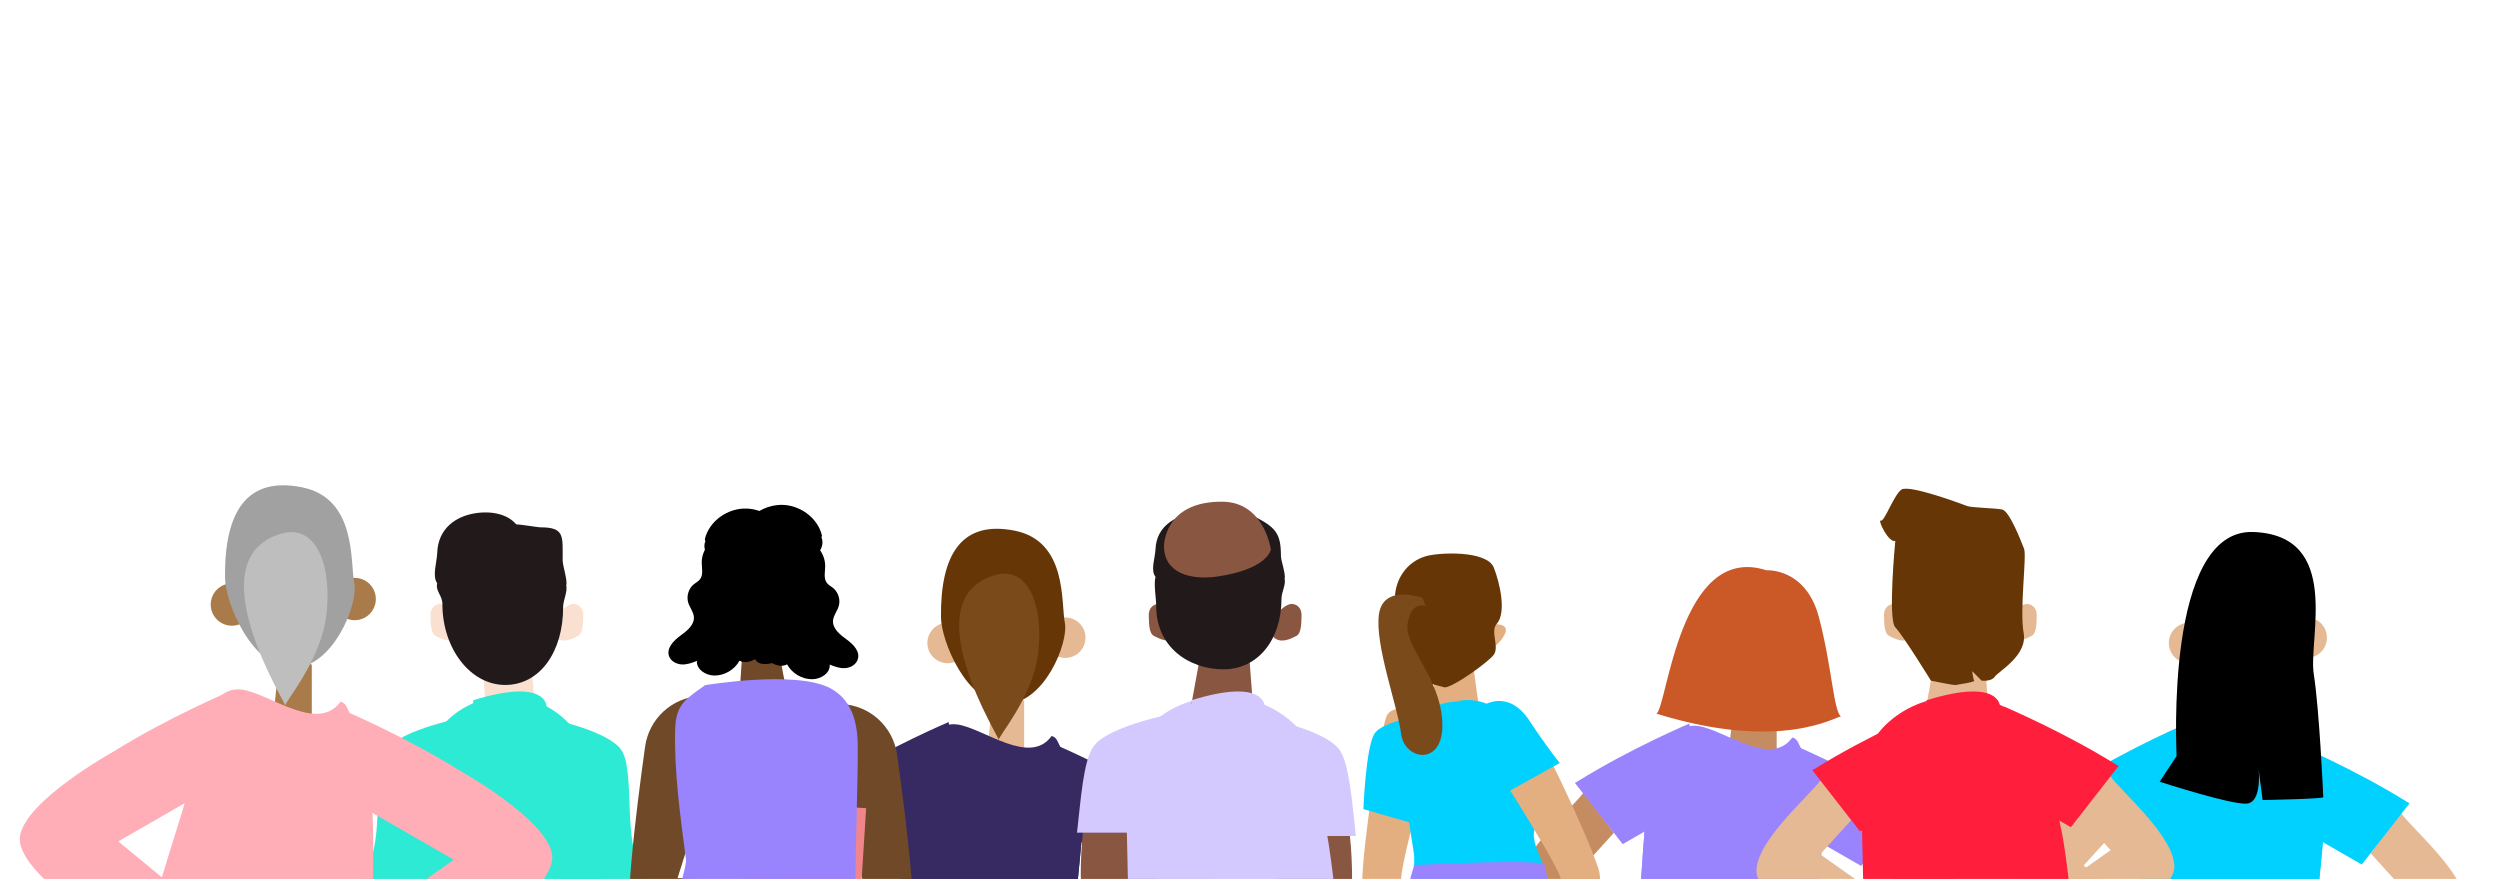 <svg xmlns="http://www.w3.org/2000/svg" xml:space="preserve" x="0" y="0" viewBox="0 0 3532 1241.8"><path d="M2668.2 1359.7c-41 25.6-125.9 58.8-132.8 58.8-16.9.1-8.6-50.4-8.6-50.4l158.8-112.3-43.8-48.3 42.6-57.2c17.7 24.3 90.9 85.8 91.3 128.9.3 40.2-107.5 80.5-107.5 80.5z" fill="#c68c61"></path><path d="m2696.9 1136.9-67.5 86.5-.9-.5-105.6-60.7 12.2-109.2s83.6 35.4 157.4 81.4c0 0 1.4.8 3.8 2.2.2.1.3.2.6.3z" fill="#9a84fd"></path><path d="m2458.6 934.1-17.8 135.2 69.3 21.9v-98.7zm-204.9 394.7c41 25.6 125.9 58.8 132.8 58.8 16.9.1 8.6-50.4 8.6-50.4l-158.8-112.3 43.8-48.3-42.6-57.2c-17.7 24.3-90.9 85.8-91.3 128.9-.3 40.3 107.5 80.5 107.5 80.5z" fill="#c68c61"></path><path d="m2225 1106.1 67.5 86.5.9-.5 105.6-60.7-12.2-109.2s-83.6 35.4-157.4 81.4c0 0-1.4.8-3.8 2.2-.2 0-.3.1-.6.3z" fill="#9a84fd"></path><path d="M2574.9 1185.4c-.5 5.3-16.8 189.7-23.4 202.2-6.7 12.7-78.7 71.7-124.9 62.9-46.1-8.8-87.4-23.6-104.8-40.2-17.2-16.4 1.8-238.5 2.3-244.3v-.1c9.3-47.3 15.8-119.7 55.3-137.7 5.9-2.7 12.5-3.6 20.2-2.5 37.3 5.7 102 58.9 132.6 16.2 3.4.8 6.1 3 7.7 6.1 22.7 43.6 31.7 89.9 35 137.4 0-.1 0-.1 0 0z" fill="#9a84fd"></path><path d="M2574.9 1185.3c-.5 5.4-16.8 189.8-23.4 202.3-6.7 12.7-78.7 71.7-124.9 62.9-46.1-8.8-87.4-23.6-104.8-40.2-17.2-16.4 1.8-238.5 2.3-244.3v-.1l250.8 19.4z" fill="#9a84fd"></path><path d="M2495.6 805.7s55.4-3.9 74 65.8c18.5 69.6 20.7 132.4 31.3 140.8-6.1-1-83 50.9-260.6-4 15.3-10.2 32.4-242.4 155.3-202.6z" fill="#cb5928"></path><path d="M2092.5 884s43.1-9.5 33.7 11.4c-9.4 20.9-35.5 29.2-35.5 29.2l1.8-40.6zm-62.7 153.9s-48.2 168.6-50.3 203.1 88.2 217.1 87.6 247.8c-.6 30.7-143.3-189.2-142.6-242.2s25.8-219.7 35.3-236.4c9.4-16.8 58.1-13.6 70 27.7z" fill="#e4af80"></path><path d="m2033 928.5-15 85.4 73.1-2.5-11.3-82.6z" fill="#e4af80"></path><path d="M2072.6 991.2c-116.2-8.6-86.2 142.9-75.2 213.5 5.3 33.9-24.2 201.7 7 215.1 19.9 8.6 52 7.5 73.8 5.7 17.3-1.4 84.9 4.5 98.3-8.2 17.2-16.3 11.4-160.4 7.5-182.2-3-16.8-21-45.4-16.3-61.8 5-17.6-.1-35.6 2.9-54.1 6.3-38.2 12.6-62.5-14.9-87.6-25.9-23.6-62.9-51.9-100.3-39.7" fill="#00d1ff"></path><path d="M2020.4 965.7c.5.2 20.4 5.5 20.9 5.5 13.1-.9 62.4-36.6 69.2-46.3 8.1-11.6-5.4-32.9 4-43.4 13.9-15.5 5-56.4-4-79.5-9.6-24.7-77.8-21.8-96.7-16-24.4 7.4-40.4 28.8-42.8 53.8-1.6 16-5.1 39.6-.3 54.7 8.8 27.9 42.6 68.6 49.7 71.2z" fill="#663606"></path><path d="M1998 1222.1 1873 1648s217.2 121.6 399.4 34.9c6.3-5.4-90.6-462.6-90.6-462.6s-11.6-6.5-183.8 1.8z" fill="#9a84fd"></path><path d="M2096.9 1059.1s95.3 147.2 107.4 179.6c12.1 32.4-21 233.4-11.5 262.6s81.8-222.8 65.7-273.3c-16.1-50.5-88.8-202.6-102.7-215.8s-59.5 4-58.9 46.9z" fill="#e4af80"></path><path d="M2094.6 997.9c0-1.5 35.8-25 65.3 19.1 29.5 44.2 43.7 60.9 43.7 60.9s-90.8 50.6-91.8 51.1-50.6-76.1-50.6-76.1l33.4-55zm-73.1 9.9c-1.5 1.8-68.1 9.2-80 29.3s-15.3 106-15.3 106l80 23.1 15.3-158.4z" fill="#00d1ff"></path><path d="M2009.7 844.8s-55.3-20.4-61.5 22.9c-6.2 43.3 26.6 130.4 31.2 168.7 4.6 38.3 61.2 47.3 58.3-16.2-2.8-63.5-54.8-107.8-48.9-140.1s25.4-23.8 25.4-23.8l-4.5-11.5z" fill="#7a4a1a"></path><path d="M1621.6 1357.6c-41 25.6-125.9 58.8-132.8 58.8-16.9.1-8.6-50.4-8.6-50.4l158.8-112.3-43.8-48.3 42.6-57.2c17.7 24.3 90.9 85.8 91.3 128.9.4 40.3-107.5 80.5-107.5 80.5z" fill="#e5b994"></path><path d="m1650.3 1134.9-67.5 86.5-.9-.5-105.6-60.7 12.2-109.2s83.6 35.4 157.4 81.4c0 0 1.4.7 3.8 2.2.2 0 .4.2.6.3z" fill="#372a63"></path><circle fill="#e5b994" cx="1338.8" cy="908.4" r="28.6"></circle><circle fill="#e5b994" cx="1505" cy="900.9" r="28.6"></circle><path d="m1407.8 932-13.5 135.2 52.6 21.9v-98.6zm-200.6 394.8c41 25.6 125.9 58.8 132.8 58.8 16.9.1 8.6-50.4 8.6-50.4l-158.8-112.3 43.8-48.3-42.6-57.2c-17.7 24.3-90.9 85.8-91.3 128.9-.4 40.2 107.5 80.5 107.5 80.5z" fill="#e5b994"></path><path d="m1178.5 1104 67.5 86.5.9-.5 105.6-60.7-12.2-109.2s-83.6 35.4-157.4 81.4c0 0-1.4.8-3.8 2.2l-.6.3z" fill="#372a63"></path><path d="M1528.4 1183.3c-.5 5.3-16.8 189.7-23.4 202.2-6.7 12.7-78.7 71.7-124.9 62.9-46.1-8.8-87.4-23.6-104.8-40.2-17.2-16.4 1.8-238.5 2.3-244.3v-.1c9.3-47.3 15.8-119.7 55.3-137.7 5.9-2.7 12.5-3.6 20.2-2.5 37.3 5.7 102 58.9 132.6 16.2 3.4.7 6.1 3 7.7 6.1 22.7 43.6 31.7 89.9 34.9 137.3.1 0 .1.1.1.1z" fill="#372a63"></path><path d="M1441.9 904.8s-33.2-36.3-35.6-21.5 4.6 42 33.9 45.9c29.2 3.9 1.7-24.4 1.7-24.4z" fill="#e5b994"></path><path d="M1329.4 872.1c.4 33.9 36.6 122.3 91.2 122.3s89.4-86.2 83.8-114.6c-5.6-28.4 3.8-114.9-70.5-130-74.4-15-105.4 32-104.5 122.3z" fill="#663606"></path><path d="M1405.8 812.5c47.8-13.8 68.5 44.6 61 109.5s-60.2 122.1-55.6 123.9c4.5 1.7-124.7-199-5.4-233.4z" fill="#7a4a1a"></path><path d="M1528.4 1183.2c-.5 5.4-16.8 189.8-23.4 202.3-6.7 12.7-78.7 71.7-124.9 62.9-46.1-8.8-87.4-23.6-104.8-40.2-17.2-16.4 1.8-238.5 2.3-244.3v-.1l250.8 19.4z" fill="#372a63"></path><path d="M3375.5 1357.6c-41 25.6-125.9 58.8-132.8 58.8-16.9.1-8.6-50.4-8.6-50.4l158.8-112.3-43.8-48.3 42.6-57.2c17.7 24.3 90.9 85.8 91.3 128.9.4 40.3-107.5 80.5-107.5 80.5z" fill="#e5b994"></path><path d="m3404.2 1134.9-67.5 86.5-.9-.5-105.6-60.7 12.2-109.2s83.6 35.4 157.4 81.4c0 0 1.4.7 3.8 2.2.2 0 .4.2.6.3z" fill="#00d1ff"></path><circle fill="#e5b994" cx="3092.7" cy="908.4" r="28.6"></circle><circle fill="#e5b994" cx="3258.9" cy="900.9" r="28.6"></circle><path d="m3161.7 932-13.5 135.2 52.6 21.9v-98.6zm-200.6 394.8c41 25.6 125.9 58.8 132.8 58.8 16.9.1 8.6-50.4 8.6-50.4l-158.8-112.3 43.8-48.3-42.6-57.2c-17.7 24.3-90.9 85.8-91.3 128.9-.4 40.2 107.5 80.5 107.5 80.5z" fill="#e5b994"></path><path d="m2932.4 1104 67.5 86.5.9-.5 105.6-60.7-12.2-109.2s-83.6 35.4-157.4 81.4c0 0-1.4.8-3.8 2.2l-.6.3z" fill="#00d1ff"></path><path d="M3282.3 1183.3c-.5 5.3-16.8 189.7-23.4 202.2-6.7 12.7-78.7 71.7-124.9 62.9-46.1-8.8-87.4-23.6-104.8-40.2-17.2-16.4 1.8-238.5 2.3-244.3v-.1c9.3-47.3 15.8-119.7 55.3-137.7 5.9-2.7 12.5-3.6 20.2-2.5 37.3 5.7 102 58.9 132.6 16.2 3.4.7 6.1 3 7.7 6.1 22.7 43.6 31.7 89.9 35 137.4 0-.1 0 0 0 0z" fill="#00d1ff"></path><path d="M3195.8 904.8s-33.2-36.3-35.6-21.5c-2.5 14.8 4.6 42 33.9 45.9 29.2 3.9 1.7-24.4 1.7-24.4z" fill="#e5b994"></path><path d="M3282.3 1183.2c-.5 5.4-16.8 189.8-23.4 202.3-6.7 12.7-78.7 71.7-124.9 62.9-46.1-8.8-87.4-23.6-104.8-40.2-17.2-16.4 1.8-238.5 2.3-244.3v-.1l250.8 19.4z" fill="#00d1ff"></path><path d="M3075.1 1068.1c0-4.5-17.2-321.3 108.5-316.5s77.3 150.8 85.3 200.8c7.9 50 13.4 171.6 13.4 173.9.1 2.4-85.7 4-85.7 4l-5.6-43.3s5.1 46.1-16.5 48.3c-21.6 2.2-123.3-30.9-123.3-30.9l23.9-36.3z"></path><path d="M843.9 1169.9c-4.5-21.5-7.6-43.2-7.6-65.3 0-66.6-54-120.6-120.6-120.6s-120.6 54-120.6 120.6l7.9 395.2s244.5-5.1 246.6-6.7c29.7-22.8 3.1-281.4-5.7-323.2z" fill="#2cead3"></path><path d="M639.9 863.6s-10.9-11.4-19.2-10.3c-8.3 1.2-12.9 8.1-12.5 16.3s-.5 24.9 7.4 28.9 22.1 11.6 32.6 1.3c10.5-10.4-8.3-36.2-8.3-36.2zm152.4 0s10.9-11.4 19.2-10.3c8.3 1.2 12.9 8.1 12.5 16.3s.5 24.9-7.4 28.9-22.1 11.6-32.6 1.3c-10.4-10.4 8.3-36.2 8.3-36.2zM685.9 995.2l69.4.7-5.1-67.8-69.4-.7z" fill="#fae0d1"></path><path d="M794.9 791.7c0-34.8 3.1-46.7-31.8-46.7-3 0-29.6-4.4-32.4-4-.5-.1-1.1-.3-1.6-.4-11.6-13.8-34.4-19.6-59.4-15.2-25.3 4.5-50.7 20.6-52 55.7-.5 13.6-7.4 32.7 0 43-2.8 11.2 7.3 16.8 7.3 29.2 0 63.2 39.7 114.4 88.7 114.4s81.9-46.6 81.9-109.8c0-10.5 6.5-21.4 4.4-31.1 2.1-6.1-5.1-28.2-5.1-35.1z" fill="#21191a"></path><path d="m668.5 989.3 2.4 76.1L772.2 999c0 .1 2.6-42.4-103.7-9.7zm94.6 23.1s92 17.2 113.8 45.9c21.8 28.7 1.9 137 30.6 167.9s-68.5 109.6-95 111.1c-26.4 1.5-49.4-324.9-49.4-324.9zm-102.8 0s-92 17.2-113.8 45.9c-21.8 28.7-1.9 137-30.6 167.9s68.5 109.6 95 111.1 49.4-324.9 49.4-324.9z" fill="#2cead3"></path><path d="M1827.3 1336.7c-12.9.8-25-76.7-34-156.3h113.8c2.3 19.2 3.3 48.6 3.1 61.4-1 56.5-56.4 93.3-82.9 94.9z" fill="#885641"></path><path d="M1915.6 1181h-122.3c-9.4-83.2-15.4-168.6-15.4-168.6s92 17.2 113.8 45.9c15.2 20 18.7 78.6 23.9 122.7z" fill="#d3c9fe"></path><path d="M1609.8 1332c12.9.8 25-76.7 34-156.3H1530c-2.3 19.2-3.3 48.6-3.1 61.4 1.1 56.6 56.4 93.4 82.9 94.9z" fill="#885641"></path><path d="M1521.6 1176.4h122.3c9.4-83.2 15.4-168.6 15.4-168.6s-92 17.2-113.8 45.9c-15.2 19.9-18.7 78.5-23.9 122.7z" fill="#d3c9fe"></path><path d="M1873 1169.9c-5.1-21.5-8.6-43.2-8.6-65.3 0-66.6-61.3-120.6-137-120.6-75.6 0-137 54-137 120.6l8.9 395.2s277.7-5.1 280-6.7c33.9-22.8 3.7-281.4-6.3-323.2z" fill="#d3c9fe"></path><path d="M1654.7 863.6s-10.9-11.4-19.2-10.3-12.9 8.1-12.5 16.3-.5 24.9 7.4 28.9 22.1 11.6 32.6 1.3-8.3-36.2-8.3-36.2zm152.4 0s10.9-11.4 19.2-10.3 12.9 8.1 12.5 16.3.5 24.9-7.4 28.9-22.1 11.6-32.6 1.3 8.3-36.2 8.3-36.2zM1683.2 995l86.9.9-5.1-67.8-69.5-.7z" fill="#885641"></path><path d="M1809.7 785.5c0-31.7-6.9-40.6-39.6-56.8-2.6-1.3-21.8 10.3-24.6 10.7-.5-.1-1.1-.2-1.6-.3-11.6-12.5-34.4-17.8-59.4-13.8-25.3 4.1-50.7 18.8-52 50.6-.5 12.4-7.4 29.7 0 39.1-2.8 10.2 1 30.2 1 41.5 0 57.5 46 89.1 95.1 89.1 49 0 81.9-42.3 81.9-99.8 0-9.5 6.5-19.5 4.4-28.2 2-5.7-5.2-25.8-5.2-32.1z" fill="#21191a"></path><path d="M1644.5 771.6s-.7-63.5 82.6-62.8c59.4.5 68.4 67.7 68.4 67.7s-4.4 27.7-75.5 38c-38.8 5.6-75.5-5.3-75.5-42.9z" fill="#885641"></path><path d="m1683.2 989.3 2.4 76.1 101.3-66.4c0 .1 2.6-42.4-103.7-9.7z" fill="#d3c9fe"></path><path d="M1793.3 1181h-31.8" fill="none"></path><path d="M2964.5 1305c-41 25.6-125.9 58.8-132.8 58.8-16.9.1-8.6-50.4-8.6-50.4l158.8-112.3-43.8-48.3 42.6-57.2c17.7 24.3 90.9 85.8 91.3 128.9.3 40.2-107.5 80.5-107.5 80.5z" fill="#e5b994"></path><path d="m2993.2 1082.2-67.5 86.5-.9-.5-105.6-60.7 12.2-109.2s83.6 35.4 157.4 81.4c0 0 1.4.8 3.8 2.2.2.1.3.2.6.3z" fill="#ff1f3c"></path><path d="M2589.1 1310.9c41 25.6 125.9 58.8 132.8 58.8 16.9.1 8.6-50.4 8.6-50.4L2571.6 1207l43.8-48.3-42.6-57.2c-17.7 24.3-90.9 85.8-91.3 128.9-.3 40.2 107.6 80.5 107.6 80.5z" fill="#e5b994"></path><path d="m2560.4 1088.1 67.5 86.5.9-.5 105.6-60.7-12.2-109.2s-83.6 35.4-157.4 81.4c0 0-1.4.7-3.8 2.2l-.6.3z" fill="#ff1f3c"></path><path d="M2911.7 1169.9c-5.1-21.5-8.6-43.2-8.6-65.3 0-66.6-61.3-120.6-137-120.6-75.6 0-137 54-137 120.6l8.9 395.2s277.7-5.1 280-6.7c33.9-22.8 3.7-281.4-6.3-323.2z" fill="#ff1f3c"></path><path d="M2693.4 863.6s-10.9-11.4-19.2-10.3c-8.3 1.2-12.9 8.1-12.5 16.3s-.5 24.9 7.4 28.9 22.1 11.6 32.6 1.3c10.4-10.4-8.3-36.2-8.3-36.2zm152.4 0s10.9-11.4 19.2-10.3c8.3 1.2 12.9 8.1 12.5 16.3s.5 24.9-7.4 28.9-22.1 11.6-32.6 1.3c-10.5-10.4 8.3-36.2 8.3-36.2zM2721.9 995l86.9.9-5.1-67.8-69.5-.7z" fill="#e5b994"></path><path d="M2677.7 764.1s-10.8 111 0 122.2 50.3 75.3 50.3 75.3 32.2 6.7 34.7 6.2 28-4.1 26.5-6.2c-1.5-2.1-2.9-13.4-2.9-13.4l13.3 13.4s13.7 1.8 18.7-5.6c4.9-7.4 46.6-29.9 40.7-61.9-5.9-31.9 4.6-108.5.6-118.8s-20.7-53.5-31-55.5-43.2-2.5-49.6-4.9c-6.4-2.5-82-30.9-92.8-23.1-10.8 7.9-24.1 46.1-29 43.7-5-2.3 10.7 32 20.5 28.6z" fill="#663606"></path><path d="m2721.9 989.3 2.4 76.1 101.3-66.4c0 .1 2.6-42.4-103.7-9.7z" fill="#ff1f3c"></path><path d="M2832 1181h-31.8" fill="none"></path><circle fill="#aa7b4a" cx="327.6" cy="854.1" r="29.9"></circle><circle fill="#aa7b4a" cx="501.1" cy="846.3" r="29.9"></circle><path d="m399.7 878.8-14.1 141.1 54.9 22.9v-103z" fill="#aa7b4a"></path><path d="m167.1 1188.7 108.6 89.6s-8.2 81.9-25.8 81.8c-7.2 0-47.1-17.7-89.9-44.4 0 0-138.7-83.6-131.8-134S160 1062 160 1062c77-48.1 164.3-85 164.3-85l12.7 114-169.9 97.7zm474 25.9-165.8 117.2s8.2 81.9 25.8 81.8c7.2 0 104.4-45.2 147.1-72 0 0 138.7-83.6 131.8-134-6.9-50.4-131.8-119.7-131.8-119.7-77-48.1-164.3-85-164.3-85l-12.7 114 169.9 97.7z" fill="#ffadb7"></path><path d="M321.5 977c6.1-2.8 13.1-3.8 21.1-2.6 39 6 106.5 61.5 138.5 16.9 3.6.8 6.4 3.1 8.1 6.4 50 96.2 36.3 205.5 36.9 309.8.4 73.3 1 146.5 2.1 219.7 0 0-300.4 42-341-22.6-13.8-22-5.2-59.7-1.7-83.3 14.3-95.1 44.5-186.3 72.9-277.8 13.7-44.6 14.8-144.5 63.1-166.5z" fill="#ffadb7"></path><path d="M435.3 850.4s-34.6-37.9-37.2-22.5 4.8 43.8 35.3 47.9 1.9-25.4 1.9-25.4z" fill="#aa7b4a"></path><path d="M317.9 816.2c.4 35.3 38.2 127.6 95.2 127.6s93.3-90 87.4-119.6 3.9-120-73.6-135.7c-77.6-15.7-110 33.4-109 127.7z" fill="#a2a1a1"></path><path d="M397.6 753.9c49.9-14.4 71.5 46.5 63.6 114.3-7.9 67.7-62.8 127.4-58 129.3s-130.1-207.6-5.6-243.6z" fill="#bebebe"></path><path d="m1039 980.7-81.7 259.8 278.1 8.5s54 26-4.7 42.9-313.1 21.8-335.9 17.3c-16-3.1 3.5-160.7 16.6-254.4 5.5-39.5 38.2-69.5 78-71.5l49.6-2.6z" fill="#704a28"></path><path d="m1139.8 992.1 81.7 259.8-278.1 8.5s-54 26 4.7 42.9 313.1 21.8 335.9 17.3c16-3.1-3.5-160.7-16.6-254.4-5.5-39.5-38.2-69.5-78-71.5l-49.6-2.6z" fill="#704a28"></path><path d="m1042.829 1339.162 13.21-207.983 167.663 10.648-13.21 207.983z" fill="#f0868b"></path><path d="m1072.496 1103.129 11.206-1.462 27.68 212.202-11.205 1.462z" fill="#3ac3f0"></path><path d="M1102 913.2s0 27.1 9.9 62.3c6.8 24-66.8 0-66.8 0l5.6-81.7 51.3 19.4z" fill="#704a28"></path><path d="M1173 972.3c28 14.8 38.4 43.9 38.8 80.3.5 51.2-3.5 140-3.5 231.3 0 31.7 58.6 130.3 37.2 144.4-19.5 12.9-230-1.9-251.9-.5-20.3 1.3-57.4 1.4-74.1-14.8-17.4-16.9 53-174.1 49.5-199.9-7.8-59.2-16.8-123.8-15.1-183 1.1-36.3 16.1-43 42.3-62.1.1 0 128-21.5 176.8 4.3z" fill="#9a84fd"></path><path d="M1196.2 903.5c-9.3-6.8-20.2-15.3-19.3-26.8.6-7.1 5.7-13 7.9-19.8 3-9.2-.3-20.2-7.9-26.3-2.9-2.3-6.3-4-8.6-6.9-5-6.4-2.6-15.5-2.5-23.6.1-8-2.5-16-7.1-22.6 3.3-5.5 4.4-12.2 1.9-18.1l.7-2.8c-6.1-25.8-32.7-44.3-59.1-43.3-10.4.4-20.4 3.5-29.3 8.6-5.8-2-11.8-3.2-18-3.4-26.5-1-53.1 17.5-59.1 43.3l.7 2.8c-1.6 3.9-1.7 8.1-.6 12-2.9 5.6-4.6 12-4.5 18.3.1 8.1 2.5 17.2-2.5 23.6-2.3 2.9-5.7 4.6-8.6 6.9-7.6 6.1-10.8 17-7.9 26.3 2.2 6.8 7.3 12.7 7.9 19.8.9 11.5-9.9 20-19.3 26.8-9.3 6.8-19.3 17-16 28.1 2.2 7.3 10 11.7 17.6 12.3 7.6.5 15-2.1 22-5-1 11.9 12.3 20.5 24.2 20.7 14.6.3 29.1-8.2 36-21 6.6 3.6 14.4 2 21.3-1.8.5.1.9.2 1.4.4.9 2.3 3.1 4.4 7.5 5.5 5.1 1.3 10.7.7 15.7-.7 6.9 3.8 14.6 5.4 21.3 1.8 7 12.9 21.4 21.3 36 21 11.9-.2 25.3-8.8 24.2-20.7 7 2.9 14.4 5.6 22 5 7.6-.5 15.3-5 17.6-12.3 3.8-11-6.2-21.3-15.6-28.1z"></path></svg>
